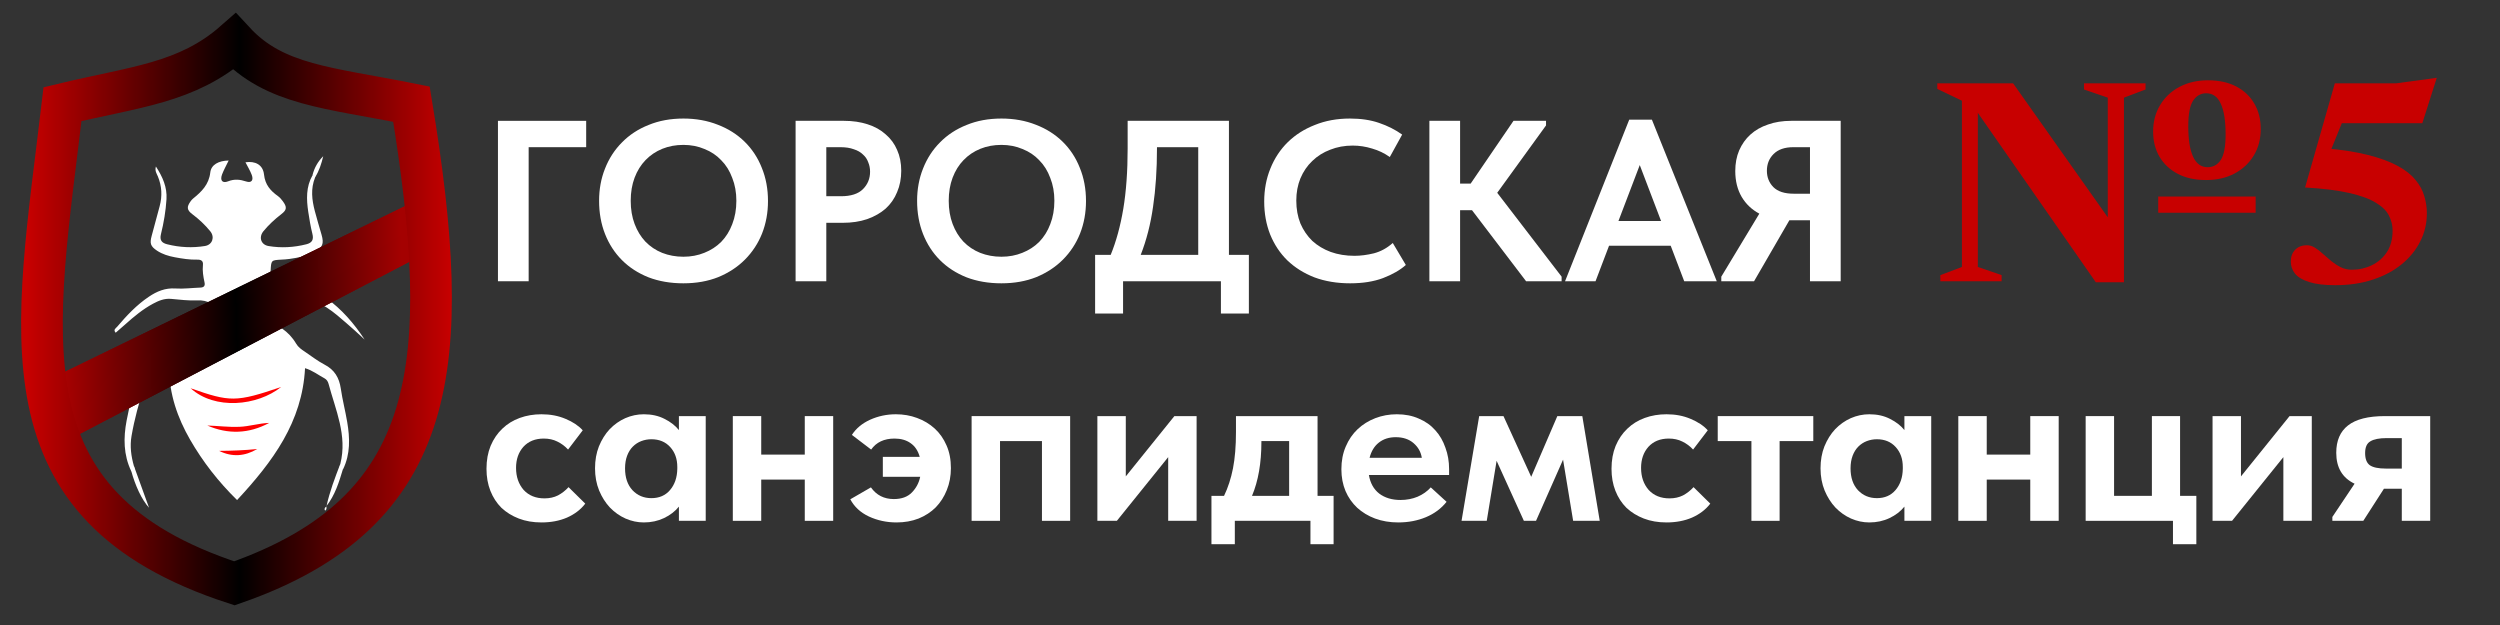 <?xml version="1.0" encoding="UTF-8"?> <svg xmlns="http://www.w3.org/2000/svg" width="240" height="60" viewBox="0 0 240 60" fill="none"><rect x="0" y="0" width="240" height="60" fill="#333333" stroke="none"/> <path d="M47.803 11.6H56.273V14.13H50.751V27H47.803V11.6Z" fill="white"></path> <path d="M65.609 24.646C66.328 24.646 66.995 24.521 67.611 24.272C68.242 24.023 68.784 23.671 69.239 23.216C69.694 22.747 70.046 22.182 70.295 21.522C70.559 20.847 70.691 20.099 70.691 19.278C70.691 18.471 70.559 17.738 70.295 17.078C70.046 16.403 69.694 15.838 69.239 15.384C68.799 14.915 68.263 14.555 67.633 14.306C67.017 14.042 66.342 13.91 65.609 13.91C64.876 13.91 64.201 14.034 63.585 14.284C62.969 14.533 62.434 14.893 61.979 15.362C61.524 15.831 61.172 16.396 60.923 17.056C60.673 17.716 60.549 18.457 60.549 19.278C60.549 20.099 60.673 20.84 60.923 21.5C61.172 22.16 61.517 22.725 61.957 23.194C62.411 23.663 62.947 24.023 63.563 24.272C64.194 24.521 64.876 24.646 65.609 24.646ZM65.609 27.198C64.377 27.198 63.262 27.007 62.265 26.626C61.267 26.23 60.417 25.68 59.713 24.976C59.009 24.272 58.466 23.436 58.085 22.468C57.703 21.5 57.513 20.437 57.513 19.278C57.513 18.163 57.703 17.129 58.085 16.176C58.466 15.208 59.009 14.372 59.713 13.668C60.417 12.949 61.267 12.392 62.265 11.996C63.262 11.585 64.377 11.38 65.609 11.38C66.811 11.38 67.912 11.578 68.909 11.974C69.906 12.355 70.764 12.898 71.483 13.602C72.201 14.306 72.751 15.142 73.133 16.11C73.529 17.078 73.727 18.141 73.727 19.3C73.727 20.415 73.536 21.456 73.155 22.424C72.773 23.377 72.224 24.213 71.505 24.932C70.801 25.636 69.95 26.193 68.953 26.604C67.956 27 66.841 27.198 65.609 27.198Z" fill="white"></path> <path d="M81.019 11.6C81.855 11.6 82.611 11.71 83.285 11.93C83.975 12.15 84.554 12.473 85.023 12.898C85.507 13.309 85.874 13.807 86.123 14.394C86.387 14.98 86.519 15.648 86.519 16.396C86.519 17.144 86.387 17.826 86.123 18.442C85.874 19.058 85.507 19.586 85.023 20.026C84.539 20.451 83.945 20.788 83.241 21.038C82.552 21.273 81.767 21.39 80.887 21.39H79.325V27H76.377V11.6H81.019ZM80.733 18.838C81.687 18.838 82.391 18.611 82.845 18.156C83.3 17.701 83.527 17.144 83.527 16.484C83.527 16.161 83.469 15.861 83.351 15.582C83.249 15.289 83.08 15.039 82.845 14.834C82.625 14.614 82.332 14.445 81.965 14.328C81.613 14.196 81.188 14.13 80.689 14.13H79.325V18.838H80.733Z" fill="white"></path> <path d="M96.138 24.646C96.857 24.646 97.524 24.521 98.14 24.272C98.771 24.023 99.314 23.671 99.768 23.216C100.223 22.747 100.575 22.182 100.824 21.522C101.088 20.847 101.22 20.099 101.22 19.278C101.22 18.471 101.088 17.738 100.824 17.078C100.575 16.403 100.223 15.838 99.768 15.384C99.328 14.915 98.793 14.555 98.162 14.306C97.546 14.042 96.871 13.91 96.138 13.91C95.405 13.91 94.73 14.034 94.114 14.284C93.498 14.533 92.963 14.893 92.508 15.362C92.053 15.831 91.701 16.396 91.452 17.056C91.203 17.716 91.078 18.457 91.078 19.278C91.078 20.099 91.203 20.84 91.452 21.5C91.701 22.16 92.046 22.725 92.486 23.194C92.941 23.663 93.476 24.023 94.092 24.272C94.723 24.521 95.405 24.646 96.138 24.646ZM96.138 27.198C94.906 27.198 93.791 27.007 92.794 26.626C91.797 26.23 90.946 25.68 90.242 24.976C89.538 24.272 88.996 23.436 88.614 22.468C88.233 21.5 88.042 20.437 88.042 19.278C88.042 18.163 88.233 17.129 88.614 16.176C88.996 15.208 89.538 14.372 90.242 13.668C90.946 12.949 91.797 12.392 92.794 11.996C93.791 11.585 94.906 11.38 96.138 11.38C97.341 11.38 98.441 11.578 99.438 11.974C100.435 12.355 101.293 12.898 102.012 13.602C102.731 14.306 103.281 15.142 103.662 16.11C104.058 17.078 104.256 18.141 104.256 19.3C104.256 20.415 104.065 21.456 103.684 22.424C103.303 23.377 102.753 24.213 102.034 24.932C101.33 25.636 100.479 26.193 99.482 26.604C98.485 27 97.37 27.198 96.138 27.198Z" fill="white"></path> <path d="M105.13 24.47H106.626C107.154 23.179 107.557 21.705 107.836 20.048C108.114 18.376 108.254 16.447 108.254 14.262V11.6H117.978V24.47H119.892V30.102H117.208V27H107.814V30.102H105.13V24.47ZM111.07 14.218C111.07 16.286 110.945 18.156 110.696 19.828C110.461 21.5 110.065 23.047 109.508 24.47H115.03V14.13H111.07V14.218Z" fill="white"></path> <path d="M129.614 27.198C128.353 27.198 127.209 27.007 126.182 26.626C125.17 26.23 124.305 25.687 123.586 24.998C122.882 24.308 122.332 23.48 121.936 22.512C121.555 21.544 121.364 20.488 121.364 19.344C121.364 18.2 121.562 17.144 121.958 16.176C122.354 15.193 122.912 14.35 123.63 13.646C124.349 12.942 125.214 12.392 126.226 11.996C127.238 11.585 128.36 11.38 129.592 11.38C130.648 11.38 131.58 11.519 132.386 11.798C133.208 12.076 133.948 12.45 134.608 12.92L133.42 15.076C132.907 14.709 132.342 14.438 131.726 14.262C131.11 14.071 130.487 13.976 129.856 13.976C129.079 13.976 128.36 14.108 127.7 14.372C127.04 14.621 126.468 14.98 125.984 15.45C125.5 15.905 125.119 16.462 124.84 17.122C124.576 17.767 124.444 18.479 124.444 19.256C124.444 20.063 124.576 20.796 124.84 21.456C125.119 22.101 125.5 22.659 125.984 23.128C126.483 23.582 127.07 23.935 127.744 24.184C128.434 24.433 129.196 24.558 130.032 24.558C130.619 24.558 131.242 24.477 131.902 24.316C132.562 24.14 133.164 23.81 133.706 23.326L134.96 25.438C134.418 25.922 133.692 26.34 132.782 26.692C131.888 27.029 130.832 27.198 129.614 27.198Z" fill="white"></path> <path d="M140.169 17.628H141.181L145.295 11.6H148.419V12.04L143.733 18.508L149.915 26.56V27H146.505L141.313 20.18H140.169V27H137.221V11.6H140.169V17.628Z" fill="white"></path> <path d="M156.405 11.49H158.583L164.809 27H161.685L160.387 23.59H154.469L153.171 27H150.245L156.405 11.49ZM155.371 21.214H159.463L157.417 15.846L155.371 21.214Z" fill="white"></path> <path d="M165.244 26.56L168.896 20.51C168.177 20.128 167.612 19.593 167.202 18.904C166.791 18.2 166.586 17.371 166.586 16.418C166.586 15.684 166.71 15.024 166.96 14.438C167.224 13.836 167.583 13.331 168.038 12.92C168.507 12.495 169.072 12.172 169.732 11.952C170.392 11.717 171.132 11.6 171.954 11.6H176.706V27H173.758V21.148H171.778L168.39 27H165.244V26.56ZM173.758 18.596V14.13H172.152C171.33 14.13 170.7 14.35 170.26 14.79C169.834 15.215 169.622 15.751 169.622 16.396C169.622 17.012 169.827 17.533 170.238 17.958C170.663 18.383 171.316 18.596 172.196 18.596H173.758Z" fill="white"></path> <path d="M51.983 50.154C51.176 50.154 50.45 50.029 49.805 49.78C49.16 49.531 48.602 49.186 48.133 48.746C47.678 48.291 47.327 47.748 47.077 47.118C46.828 46.487 46.703 45.783 46.703 45.006C46.703 44.184 46.835 43.451 47.099 42.806C47.378 42.146 47.752 41.596 48.221 41.156C48.691 40.701 49.248 40.356 49.893 40.122C50.538 39.887 51.235 39.77 51.983 39.77C52.834 39.77 53.604 39.916 54.293 40.21C54.997 40.503 55.547 40.87 55.943 41.31L54.535 43.158C54.242 42.835 53.897 42.579 53.501 42.388C53.12 42.197 52.687 42.102 52.203 42.102C51.382 42.102 50.729 42.366 50.245 42.894C49.776 43.422 49.541 44.097 49.541 44.918C49.541 45.769 49.783 46.473 50.267 47.03C50.766 47.573 51.433 47.844 52.269 47.844C52.753 47.844 53.186 47.749 53.567 47.558C53.949 47.353 54.286 47.089 54.579 46.766L56.185 48.35C55.745 48.922 55.158 49.369 54.425 49.692C53.706 50 52.892 50.154 51.983 50.154Z" fill="white"></path> <path d="M61.809 50.154C61.208 50.154 60.621 50.029 60.049 49.78C59.492 49.531 58.993 49.179 58.553 48.724C58.128 48.269 57.783 47.727 57.519 47.096C57.255 46.451 57.123 45.739 57.123 44.962C57.123 44.185 57.248 43.48 57.497 42.85C57.761 42.205 58.106 41.655 58.531 41.2C58.971 40.745 59.47 40.393 60.027 40.144C60.599 39.895 61.193 39.77 61.809 39.77C62.557 39.77 63.217 39.916 63.789 40.21C64.376 40.503 64.838 40.862 65.175 41.288V39.946H67.749V50H65.175V48.636C64.808 49.091 64.332 49.457 63.745 49.736C63.158 50.015 62.513 50.154 61.809 50.154ZM62.535 47.822C63.283 47.822 63.877 47.565 64.317 47.052C64.772 46.524 65.006 45.842 65.021 45.006V44.83C65.021 44.053 64.794 43.415 64.339 42.916C63.884 42.417 63.283 42.168 62.535 42.168C62.198 42.168 61.875 42.227 61.567 42.344C61.259 42.461 60.988 42.637 60.753 42.872C60.518 43.107 60.335 43.4 60.203 43.752C60.071 44.104 60.005 44.507 60.005 44.962C60.005 45.842 60.24 46.538 60.709 47.052C61.193 47.565 61.802 47.822 62.535 47.822Z" fill="white"></path> <path d="M77.258 46.04H73.078V50H70.35V39.946H73.078V43.642H77.258V39.946H79.986V50H77.258V46.04Z" fill="white"></path> <path d="M84.752 43.862H88.294C88.133 43.275 87.84 42.835 87.415 42.542C87.004 42.248 86.49 42.102 85.874 42.102C84.877 42.102 84.129 42.454 83.63 43.158L81.782 41.75C82.178 41.134 82.758 40.65 83.52 40.298C84.298 39.946 85.126 39.77 86.007 39.77C86.725 39.77 87.4 39.887 88.031 40.122C88.676 40.356 89.24 40.694 89.725 41.134C90.209 41.574 90.59 42.117 90.868 42.762C91.147 43.393 91.287 44.118 91.287 44.94C91.287 45.703 91.154 46.407 90.891 47.052C90.641 47.682 90.289 48.233 89.835 48.702C89.38 49.157 88.83 49.516 88.184 49.78C87.539 50.029 86.835 50.154 86.073 50.154C85.119 50.154 84.232 49.963 83.41 49.582C82.604 49.201 82.01 48.651 81.629 47.932L83.609 46.788C84.136 47.536 84.87 47.91 85.808 47.91C86.556 47.91 87.136 47.697 87.546 47.272C87.957 46.846 88.221 46.348 88.338 45.776H84.752V43.862Z" fill="white"></path> <path d="M93.274 39.946H102.734V50H100.028V42.344H96.002V50H93.274V39.946Z" fill="white"></path> <path d="M105.348 39.946H108.076V45.732L112.74 39.946H114.874V50H112.146V43.884L107.218 50H105.348V39.946Z" fill="white"></path> <path d="M116.299 47.602H117.509C117.89 46.81 118.176 45.93 118.367 44.962C118.558 43.979 118.653 42.821 118.653 41.486V39.946H126.485V47.602H128.025V52.244H125.803V50H118.543V52.244H116.299V47.602ZM121.095 42.41C121.095 44.449 120.794 46.179 120.193 47.602H123.757V42.344H121.095V42.41Z" fill="white"></path> <path d="M134.229 50.154C133.423 50.154 132.682 50.029 132.007 49.78C131.347 49.531 130.775 49.186 130.291 48.746C129.807 48.291 129.433 47.756 129.169 47.14C128.905 46.509 128.773 45.812 128.773 45.05C128.773 44.243 128.913 43.517 129.191 42.872C129.47 42.212 129.851 41.655 130.335 41.2C130.819 40.745 131.384 40.393 132.029 40.144C132.675 39.895 133.364 39.77 134.097 39.77C134.889 39.77 135.593 39.909 136.209 40.188C136.84 40.452 137.368 40.826 137.793 41.31C138.219 41.779 138.541 42.337 138.761 42.982C138.996 43.612 139.113 44.295 139.113 45.028V45.6H131.413C131.545 46.377 131.875 46.971 132.403 47.382C132.946 47.792 133.628 47.998 134.449 47.998C135.036 47.998 135.579 47.895 136.077 47.69C136.591 47.47 137.016 47.169 137.353 46.788L138.871 48.174C138.358 48.819 137.698 49.31 136.891 49.648C136.085 49.985 135.197 50.154 134.229 50.154ZM133.987 41.97C133.342 41.97 132.799 42.146 132.359 42.498C131.934 42.835 131.641 43.319 131.479 43.95H136.495C136.407 43.392 136.143 42.923 135.703 42.542C135.263 42.161 134.691 41.97 133.987 41.97Z" fill="white"></path> <path d="M142.002 39.946H144.334L146.996 45.776L149.504 39.946H151.902L153.574 50H151.022L150.054 44.126L147.458 50H146.292L143.674 44.236L142.728 50H140.308L142.002 39.946Z" fill="white"></path> <path d="M159.985 50.154C159.178 50.154 158.452 50.029 157.807 49.78C157.162 49.531 156.604 49.186 156.135 48.746C155.68 48.291 155.328 47.748 155.079 47.118C154.83 46.487 154.705 45.783 154.705 45.006C154.705 44.184 154.837 43.451 155.101 42.806C155.38 42.146 155.754 41.596 156.223 41.156C156.692 40.701 157.25 40.356 157.895 40.122C158.54 39.887 159.237 39.77 159.985 39.77C160.836 39.77 161.606 39.916 162.295 40.21C162.999 40.503 163.549 40.87 163.945 41.31L162.537 43.158C162.244 42.835 161.899 42.579 161.503 42.388C161.122 42.197 160.689 42.102 160.205 42.102C159.384 42.102 158.731 42.366 158.247 42.894C157.778 43.422 157.543 44.097 157.543 44.918C157.543 45.769 157.785 46.473 158.269 47.03C158.768 47.573 159.435 47.844 160.271 47.844C160.755 47.844 161.188 47.749 161.569 47.558C161.95 47.353 162.288 47.089 162.581 46.766L164.187 48.35C163.747 48.922 163.16 49.369 162.427 49.692C161.708 50 160.894 50.154 159.985 50.154Z" fill="white"></path> <path d="M168.136 42.344H164.902V39.946H174.076V42.344H170.842V50H168.136V42.344Z" fill="white"></path> <path d="M179.457 50.154C178.856 50.154 178.269 50.029 177.697 49.78C177.14 49.531 176.641 49.179 176.201 48.724C175.776 48.269 175.431 47.727 175.167 47.096C174.903 46.451 174.771 45.739 174.771 44.962C174.771 44.185 174.896 43.48 175.145 42.85C175.409 42.205 175.754 41.655 176.179 41.2C176.619 40.745 177.118 40.393 177.675 40.144C178.247 39.895 178.841 39.77 179.457 39.77C180.205 39.77 180.865 39.916 181.437 40.21C182.024 40.503 182.486 40.862 182.823 41.288V39.946H185.397V50H182.823V48.636C182.457 49.091 181.98 49.457 181.393 49.736C180.807 50.015 180.161 50.154 179.457 50.154ZM180.183 47.822C180.931 47.822 181.525 47.565 181.965 47.052C182.42 46.524 182.655 45.842 182.669 45.006V44.83C182.669 44.053 182.442 43.415 181.987 42.916C181.533 42.417 180.931 42.168 180.183 42.168C179.846 42.168 179.523 42.227 179.215 42.344C178.907 42.461 178.636 42.637 178.401 42.872C178.167 43.107 177.983 43.4 177.851 43.752C177.719 44.104 177.653 44.507 177.653 44.962C177.653 45.842 177.888 46.538 178.357 47.052C178.841 47.565 179.45 47.822 180.183 47.822Z" fill="white"></path> <path d="M194.906 46.04H190.726V50H187.998V39.946H190.726V43.642H194.906V39.946H197.634V50H194.906V46.04Z" fill="white"></path> <path d="M208.605 50H200.223V39.946H202.951V47.602H206.581V39.946H209.287V47.602H210.849V52.244H208.605V50Z" fill="white"></path> <path d="M212.405 39.946H215.133V45.732L219.797 39.946H221.931V50H219.203V43.884L214.275 50H212.405V39.946Z" fill="white"></path> <path d="M223.906 49.626L226.04 46.436C224.866 45.879 224.28 44.889 224.28 43.466C224.28 42.307 224.654 41.434 225.402 40.848C226.164 40.246 227.345 39.946 228.944 39.946H233.3V50H230.572V46.92H228.856L226.876 50H223.906V49.626ZM230.572 44.984V42.058H229.12C228.416 42.058 227.895 42.161 227.558 42.366C227.22 42.557 227.052 42.931 227.052 43.488C227.052 44.045 227.198 44.434 227.492 44.654C227.8 44.874 228.32 44.984 229.054 44.984H230.572Z" fill="white"></path> <path d="M188.346 25.628V9.668L185.98 8.534V8.002H193.26L203.41 22.366L202.346 23.15V9.374L200.064 8.59V8.002H205.972V8.59L203.9 9.374V27.098H201.198L189.256 9.948L189.872 9.5V25.628L192.154 26.412V27H186.274V26.412L188.346 25.628ZM207.19 20.42V18.866H216.542V20.42H207.19ZM211.936 16.052C212.468 16.052 212.888 15.818 213.196 15.352C213.504 14.876 213.658 14.059 213.658 12.902C213.658 11.604 213.504 10.624 213.196 9.962C212.898 9.29 212.431 8.954 211.796 8.954C211.274 8.954 210.854 9.192 210.536 9.668C210.228 10.144 210.074 10.96 210.074 12.118C210.074 13.396 210.228 14.372 210.536 15.044C210.844 15.716 211.311 16.052 211.936 16.052ZM211.782 17.284C210.737 17.284 209.836 17.088 209.08 16.696C208.324 16.304 207.736 15.758 207.316 15.058C206.906 14.358 206.7 13.55 206.7 12.636C206.7 11.674 206.924 10.825 207.372 10.088C207.82 9.341 208.441 8.758 209.234 8.338C210.028 7.918 210.938 7.708 211.964 7.708C213.01 7.708 213.91 7.904 214.666 8.296C215.422 8.688 216.006 9.238 216.416 9.948C216.827 10.648 217.032 11.46 217.032 12.384C217.032 13.345 216.808 14.194 216.36 14.932C215.912 15.669 215.292 16.248 214.498 16.668C213.714 17.078 212.809 17.284 211.782 17.284Z" fill="#C80000"></path> <path d="M224.172 27.378C223.126 27.378 222.291 27.275 221.666 27.07C221.05 26.874 220.602 26.608 220.322 26.272C220.051 25.926 219.916 25.539 219.916 25.11C219.916 24.643 220.056 24.265 220.336 23.976C220.625 23.686 220.998 23.542 221.456 23.542C221.726 23.542 221.988 23.621 222.24 23.78C222.492 23.938 222.744 24.134 222.996 24.368C223.257 24.592 223.528 24.825 223.808 25.068C224.097 25.301 224.4 25.497 224.718 25.656C225.035 25.814 225.385 25.894 225.768 25.894C226.468 25.894 227.112 25.749 227.7 25.46C228.297 25.17 228.778 24.75 229.142 24.2C229.506 23.64 229.688 22.954 229.688 22.142C229.688 21.628 229.571 21.148 229.338 20.7C229.114 20.242 228.698 19.832 228.092 19.468C227.494 19.094 226.645 18.782 225.544 18.53C224.452 18.278 223.033 18.1 221.288 17.998L224.144 8.002H230.01L233.93 7.47L232.544 11.824H224.144L225.656 9.752L223.304 15.548L223.178 14.232C224.802 14.372 226.183 14.586 227.322 14.876C228.47 15.165 229.412 15.51 230.15 15.912C230.896 16.313 231.47 16.761 231.872 17.256C232.282 17.741 232.567 18.259 232.726 18.81C232.894 19.351 232.978 19.906 232.978 20.476C232.978 21.437 232.768 22.333 232.348 23.164C231.937 23.994 231.344 24.727 230.57 25.362C229.795 25.996 228.866 26.491 227.784 26.846C226.71 27.2 225.506 27.378 224.172 27.378Z" fill="#C80000"></path> <g clip-path="url(#clip0_2647_73)"> <path d="M32.674 44.522C33.356 41.81 32.212 39.357 31.54 36.842C31.477 36.611 31.354 36.428 31.144 36.315C30.553 35.999 30.014 35.566 29.284 35.345C29.017 40.505 26.195 44.31 22.758 48.006C20.951 46.231 19.468 44.324 18.247 42.205C17.037 40.096 16.25 37.855 16.221 35.246C15.501 35.651 14.92 35.981 14.329 36.31C14.033 36.475 13.952 36.767 13.861 37.054C13.346 38.632 12.908 40.223 12.627 41.857C12.455 42.836 12.588 43.801 12.86 44.752C12.908 44.983 13.041 45.261 12.598 45.233C11.849 43.665 11.84 42.031 12.155 40.374C12.398 39.116 12.693 37.873 12.922 36.616C13.032 36.009 13.346 35.604 13.866 35.288C14.419 34.954 14.939 34.568 15.482 34.22C16.216 33.749 16.893 33.264 17.384 32.492C17.947 31.611 18.867 31.107 19.864 30.768C20.221 30.646 20.588 30.547 20.941 30.439C20.946 30.34 20.974 30.26 20.951 30.194C20.645 29.205 19.988 28.791 18.929 28.838C18.1 28.875 17.256 28.767 16.422 28.692C15.778 28.635 15.23 28.866 14.686 29.158C13.709 29.685 12.865 30.387 12.045 31.121C11.74 31.399 11.42 31.663 11.106 31.941C10.839 31.649 11.129 31.508 11.244 31.371C12.155 30.302 13.108 29.28 14.286 28.489C15.053 27.971 15.859 27.628 16.841 27.694C17.632 27.745 18.438 27.637 19.234 27.609C19.582 27.595 19.706 27.439 19.635 27.11C19.516 26.559 19.42 26.003 19.482 25.434C19.525 25.029 19.287 24.916 18.924 24.925C18.195 24.944 17.48 24.826 16.77 24.694C16.169 24.581 15.582 24.402 15.072 24.063C14.448 23.644 14.362 23.371 14.562 22.637C14.819 21.695 15.072 20.749 15.325 19.802C15.587 18.828 15.544 17.876 15.153 16.93C15.044 16.671 14.843 16.403 14.967 15.984C15.62 16.991 16.054 17.966 15.983 19.129C15.911 20.259 15.725 21.375 15.454 22.467C15.301 23.07 15.54 23.324 16.05 23.451C17.246 23.753 18.462 23.814 19.678 23.616C20.393 23.498 20.641 22.759 20.183 22.199C19.678 21.582 19.101 21.041 18.462 20.56C17.923 20.155 17.914 19.859 18.3 19.322C18.367 19.233 18.438 19.138 18.529 19.068C19.349 18.404 20.054 17.726 20.188 16.553C20.274 15.805 20.989 15.428 21.952 15.409C21.709 15.913 21.48 16.318 21.318 16.746C21.103 17.321 21.346 17.622 21.89 17.41C22.505 17.165 23.039 17.227 23.64 17.424C24.135 17.589 24.36 17.302 24.169 16.794C24.011 16.374 23.773 15.988 23.563 15.579C24.507 15.437 25.246 15.819 25.346 16.756C25.451 17.735 25.961 18.31 26.686 18.828C26.867 18.959 27.02 19.138 27.153 19.322C27.558 19.873 27.549 20.146 27.006 20.56C26.371 21.05 25.79 21.587 25.284 22.203C24.817 22.783 25.051 23.498 25.785 23.621C27.001 23.823 28.212 23.753 29.408 23.451C29.957 23.315 30.133 23.009 29.99 22.448C29.814 21.756 29.704 21.05 29.594 20.344C29.413 19.138 29.37 17.942 30 16.826C30.209 16.765 30.314 16.817 30.243 17.052C29.814 18.121 29.942 19.195 30.224 20.264C30.424 21.026 30.653 21.785 30.872 22.543C31.115 23.395 30.977 23.753 30.186 24.195C29.442 24.61 28.607 24.732 27.783 24.859C27.52 24.897 27.253 24.911 26.986 24.925C26.023 24.982 26.038 24.982 25.98 25.984C25.952 26.502 25.866 27.016 25.794 27.595C26.748 27.642 27.663 27.769 28.564 27.717C29.628 27.656 30.5 28.023 31.315 28.612C32.808 29.685 33.99 31.051 35.005 32.6C34.7 32.317 34.4 32.03 34.09 31.757C33.523 31.258 32.96 30.749 32.374 30.269C31.048 29.181 29.632 28.358 27.792 28.786C27.354 28.89 26.881 28.852 26.429 28.885C25.532 28.951 24.895 29.437 24.517 30.345C24.669 30.674 25.032 30.594 25.299 30.683C26.6 31.112 27.721 31.781 28.426 32.986C28.627 33.33 28.932 33.542 29.246 33.749C29.876 34.172 30.476 34.648 31.144 34.996C32.116 35.496 32.565 36.263 32.717 37.304C32.874 38.382 33.151 39.441 33.332 40.515C33.594 42.05 33.642 43.58 32.941 45.035C32.493 45.063 32.617 44.79 32.684 44.555L32.674 44.522Z" fill="white"></path> <path d="M32.674 44.522C32.76 44.682 32.846 44.843 32.932 45.003C32.55 46.269 32.169 47.54 31.32 48.605L31.339 48.619C31.64 47.206 32.159 45.864 32.674 44.518V44.522Z" fill="white"></path> <path d="M12.598 45.223C12.684 45.063 12.774 44.903 12.86 44.743C13.313 46 13.771 47.262 14.309 48.745C13.608 47.978 12.979 46.608 12.602 45.219L12.598 45.223Z" fill="white"></path> <path d="M30.247 17.024C30.166 16.949 30.085 16.874 30.004 16.799C30.175 16.111 30.514 15.513 31.029 14.995C30.862 15.706 30.643 16.398 30.247 17.02V17.024Z" fill="white"></path> <path d="M31.319 48.609C31.361 48.751 31.361 48.883 31.257 49C31.247 49.01 31.175 48.986 31.171 48.967C31.133 48.812 31.199 48.699 31.342 48.628L31.323 48.614L31.319 48.609Z" fill="white"></path> <path d="M26.995 37.148C24.697 38.98 20.611 39.38 18.299 37.271C22.084 38.603 22.652 38.627 26.995 37.148Z" fill="#FF0000"></path> <path d="M19.896 40.849C20.931 40.882 21.932 41.014 22.957 40.976C23.939 40.939 24.869 40.628 25.842 40.6C23.892 41.65 21.894 41.715 19.901 40.849H19.896Z" fill="#FF0000"></path> <path d="M21.035 43.283C22.256 43.274 23.476 43.232 24.697 43.105C23.505 43.806 22.289 43.905 21.035 43.283Z" fill="#FF0000"></path> </g> <path d="M6 35.808L40.5 19V24.5L7 42L6 35.808Z" fill="url(#paint0_linear_2647_73)"></path> <path d="M6 35.808L40.5 19V24.5L7 42L6 35.808Z" fill="url(#paint1_linear_2647_73)"></path> <path d="M22.5 4C17.947 8.002 12.942 8.319 6.001 10C3.384 32.162 -0.362 48.555 22.5 56C42.268 49.113 43.595 34.883 39.5 10C31.518 8.395 26.382 8.195 22.5 4Z" stroke="url(#paint2_linear_2647_73)" stroke-width="4"></path> <defs> <linearGradient id="paint0_linear_2647_73" x1="5.976" y1="28.952" x2="38.646" y2="28.05" gradientUnits="userSpaceOnUse"> <stop stop-color="#A70101"></stop> <stop offset="0.51"></stop> <stop offset="1" stop-color="#A40101"></stop> </linearGradient> <linearGradient id="paint1_linear_2647_73" x1="5.976" y1="28.952" x2="38.646" y2="28.05" gradientUnits="userSpaceOnUse"> <stop stop-color="#A70101"></stop> <stop offset="0.51"></stop> <stop offset="1" stop-color="#A40101"></stop> </linearGradient> <linearGradient id="paint2_linear_2647_73" x1="2.5" y1="28.5" x2="43.5" y2="28.5" gradientUnits="userSpaceOnUse"> <stop stop-color="#C80000"></stop> <stop offset="0.5"></stop> <stop offset="1" stop-color="#C80000"></stop> </linearGradient> <clipPath id="clip0_2647_73"> <rect width="24" height="34" fill="white" transform="translate(11 15)"></rect> </clipPath> </defs> </svg> 